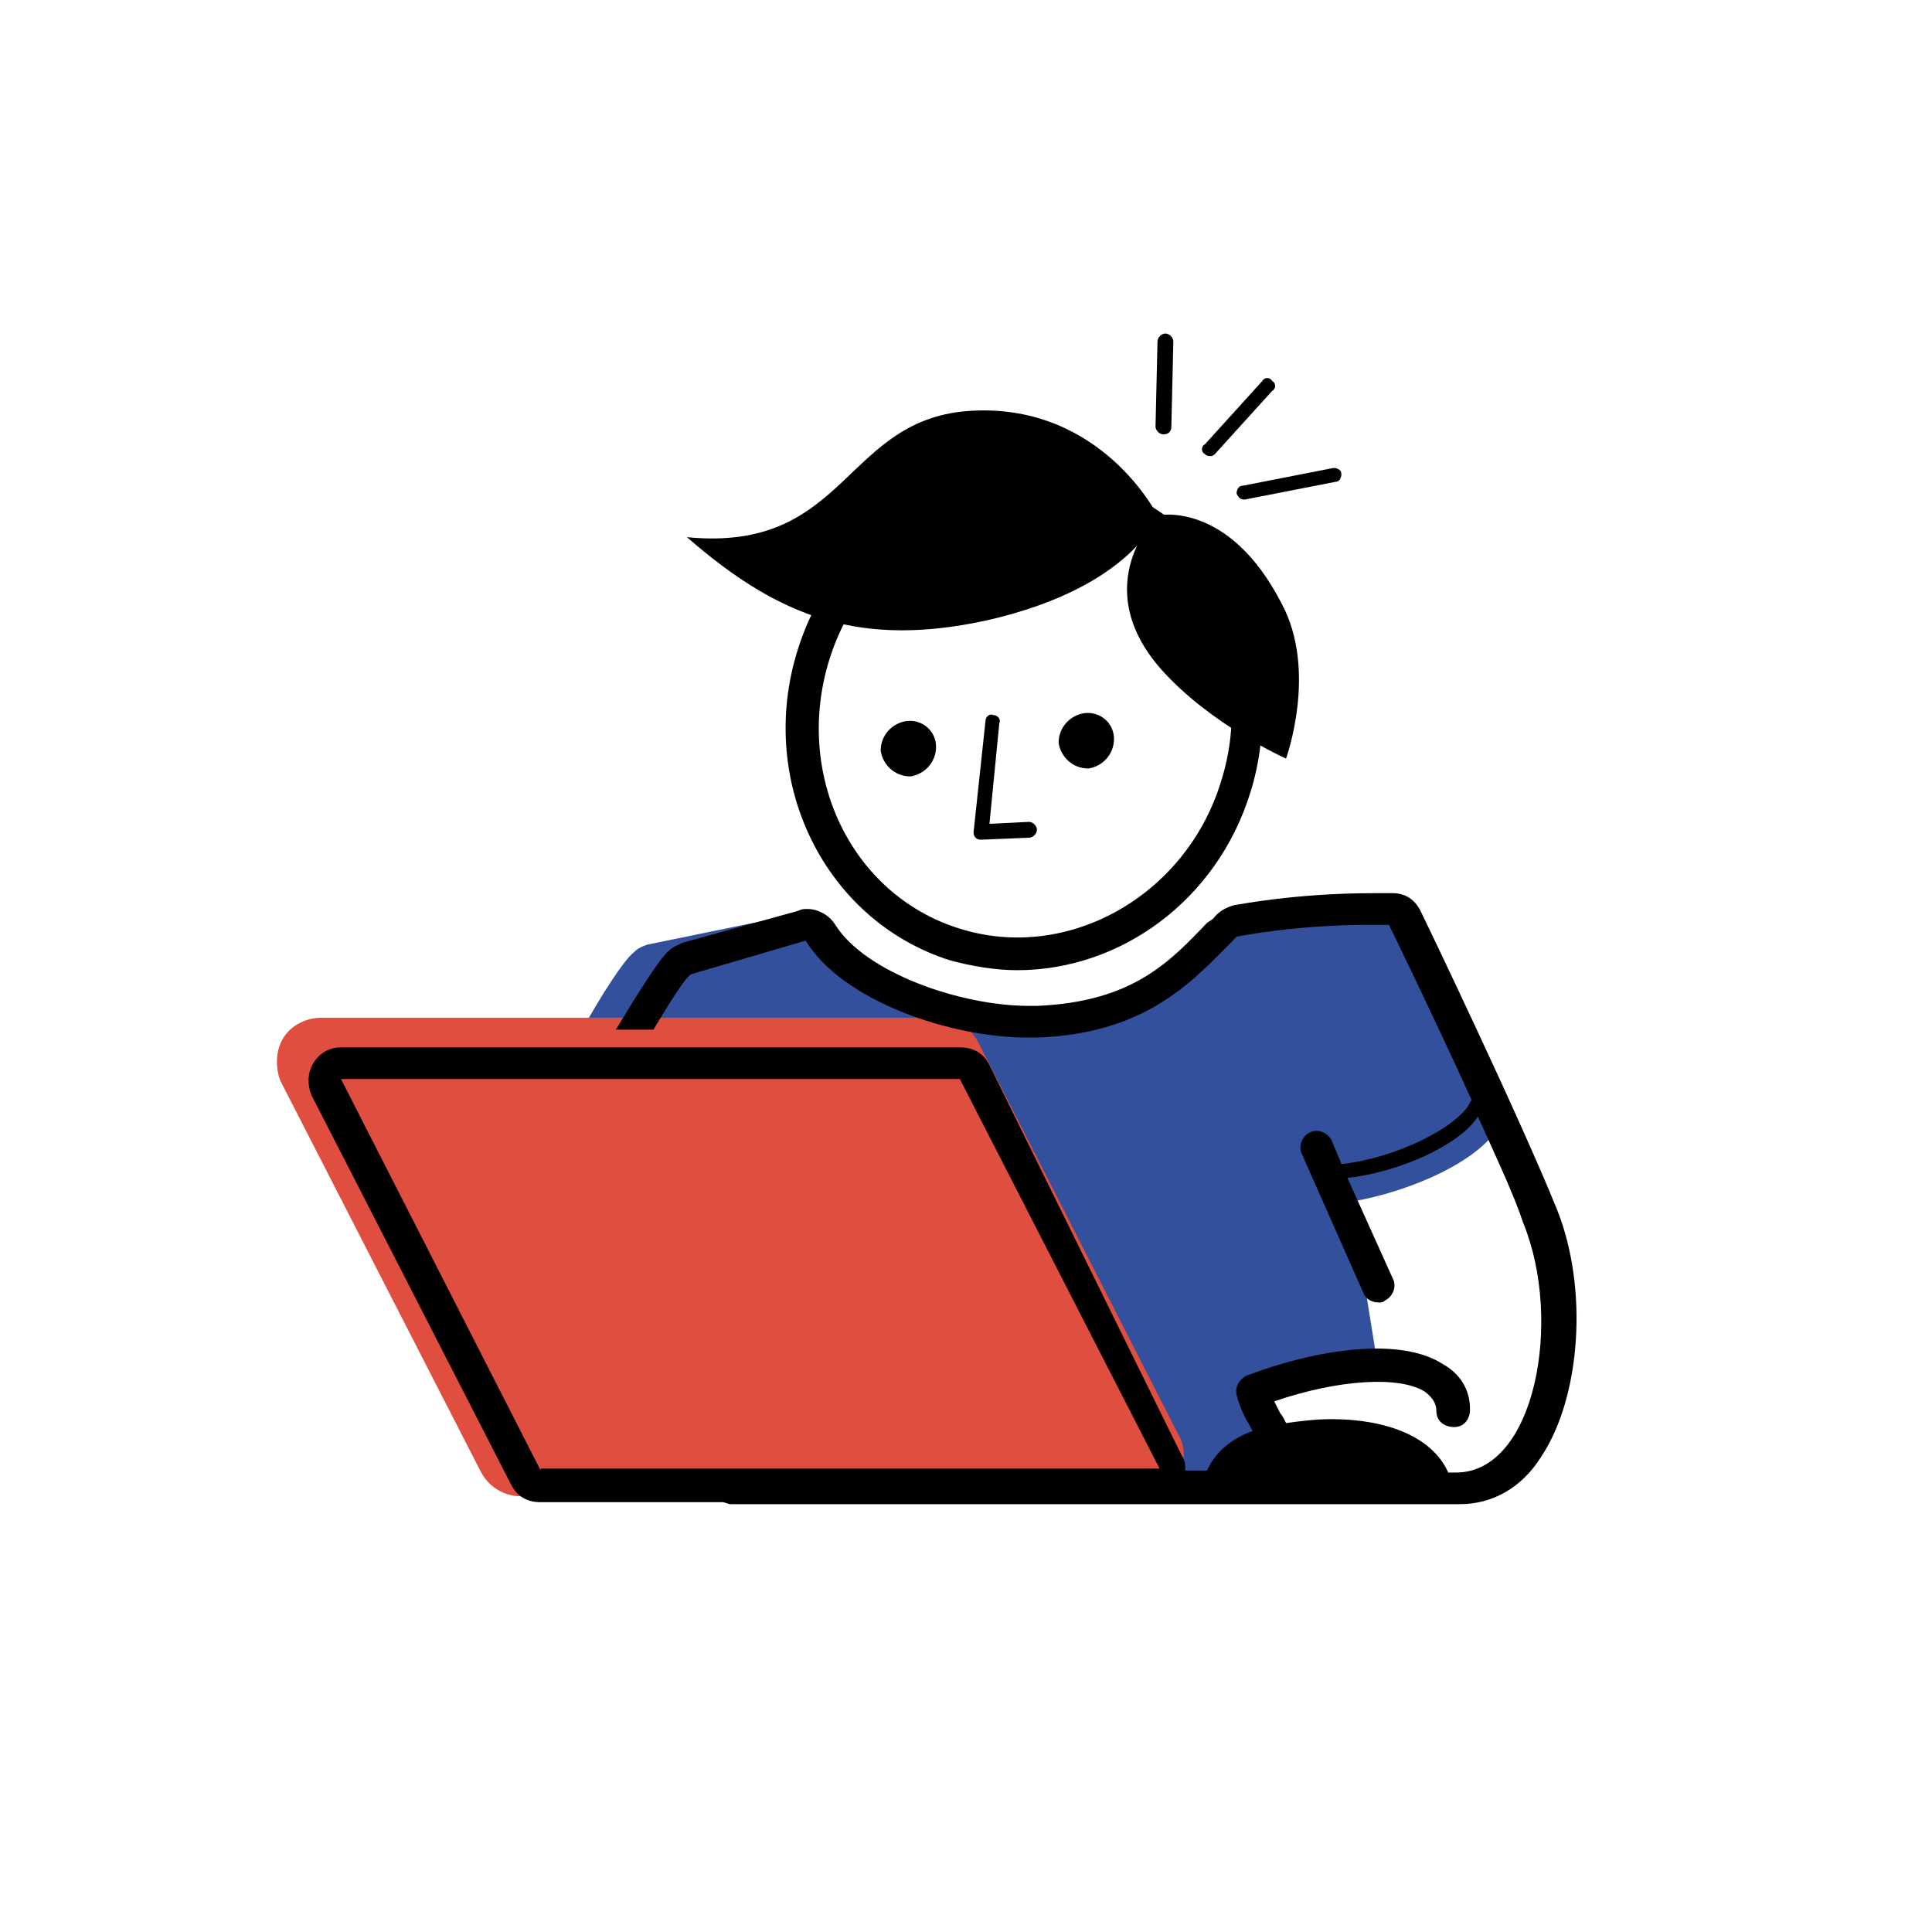 <?xml version="1.0" encoding="UTF-8" standalone="no"?>
<!-- Generator: Adobe Illustrator 26.5.3, SVG Export Plug-In . SVG Version: 6.00 Build 0)  -->

<svg
   version="1.1"
   id="Ebene_1"
   x="0px"
   y="0px"
   viewBox="0 0 66 66"
   xml:space="preserve"
   sodipodi:docname="screen_hell.svg"
   inkscape:version="1.2.2 (732a01da63, 2022-12-09)"
   width="66"
   height="66"
   xmlns:inkscape="http://www.inkscape.org/namespaces/inkscape"
   xmlns:sodipodi="http://sodipodi.sourceforge.net/DTD/sodipodi-0.dtd"
   xmlns="http://www.w3.org/2000/svg"
   xmlns:svg="http://www.w3.org/2000/svg"
   xmlns:rdf="http://www.w3.org/1999/02/22-rdf-syntax-ns#"
   xmlns:cc="http://creativecommons.org/ns#"
   xmlns:dc="http://purl.org/dc/elements/1.1/"><defs
   id="defs4257" /><sodipodi:namedview
   pagecolor="#ffffff"
   bordercolor="#666666"
   borderopacity="1"
   objecttolerance="10"
   gridtolerance="10"
   guidetolerance="10"
   inkscape:pageopacity="0"
   inkscape:pageshadow="2"
   inkscape:window-width="1920"
   inkscape:window-height="1027"
   id="namedview4255"
   showgrid="false"
   inkscape:zoom="7.905476"
   inkscape:cx="12.839202"
   inkscape:cy="24.666446"
   inkscape:window-x="1912"
   inkscape:window-y="-8"
   inkscape:window-maximized="1"
   inkscape:current-layer="g29643"
   inkscape:pagecheckerboard="true"
   inkscape:showpageshadow="2"
   inkscape:deskcolor="#d1d1d1" />
<style
   type="text/css"
   id="style4167">
	.st0{fill:#0667AC;}
	.st1{fill:#0667AC;stroke:#0667AC;stroke-width:0.833;stroke-linecap:round;stroke-linejoin:round;stroke-miterlimit:10;}
	.st2{fill:#D0331C;}
	.st3{fill:#010101;}
</style>







<g
   id="g29643"
   transform="matrix(0.52,0,0,0.52,-12.952,7.141)"><path
     d="m 101.34,14.804 c 0,0 0,0 0,0 -0.26,0 -0.52,-0.26 -0.52,-0.52 l 0.13,-5.585 c 0,-0.26 0.26,-0.52 0.52,-0.52 0.26,0 0.52,0.26 0.52,0.52 l -0.13,5.585 c 0,0.39 -0.26,0.52 -0.52,0.52 z"
     id="path204"
     style="stroke-width:1.299" /><path
     d="m 104.457,16.233 c -0.13,0 -0.26,0 -0.39,-0.13 -0.26,-0.13 -0.26,-0.52 0,-0.649 l 3.767,-4.156 c 0.13,-0.26 0.52,-0.26 0.649,0 0.26,0.13 0.26,0.52 0,0.649 l -3.767,4.156 c 0,0 -0.13,0.13 -0.26,0.13 z"
     id="path206"
     style="stroke-width:1.299" /><path
     d="m 106.665,19.09 c -0.26,0 -0.39,-0.13 -0.52,-0.39 0,-0.26 0.13,-0.52 0.39,-0.52 l 5.975,-1.169 c 0.26,0 0.52,0.13 0.52,0.39 0,0.26 -0.13,0.52 -0.39,0.52 l -5.975,1.169 c 0.13,0 0,0 0,0 z"
     id="path208"
     style="stroke-width:1.299" /><path
     d="m 86.402,35.326 c 0,1.039 -0.779,1.818 -1.689,1.948 -1.039,0 -1.818,-0.779 -1.948,-1.689 0,-1.039 0.779,-1.818 1.689,-1.948 1.039,-0.13 1.948,0.649 1.948,1.689 z"
     id="path210"
     style="stroke-width:1.299" /><path
     d="m 98.092,34.807 c 0,1.039 -0.779,1.818 -1.689,1.948 -1.039,0 -1.818,-0.779 -1.948,-1.689 0,-1.039 0.779,-1.818 1.689,-1.948 1.039,-0.13 1.948,0.649 1.948,1.689 z"
     id="path212"
     style="stroke-width:1.299" /><path
     d="m 91.728,50.004 c -1.429,0 -2.987,-0.26 -4.416,-0.649 -8.183,-2.598 -12.729,-11.69 -10.001,-20.392 0,0 0,0 0,0 2.728,-8.702 11.56,-13.638 19.743,-11.04 4.027,1.299 7.274,4.027 9.092,7.923 1.818,3.897 2.208,8.313 0.909,12.469 -2.208,7.144 -8.573,11.69 -15.327,11.69 z M 79.389,29.611 v 0 c -2.338,7.533 1.429,15.457 8.573,17.665 7.014,2.208 14.807,-2.078 17.145,-9.612 1.169,-3.637 0.909,-7.533 -0.779,-10.911 -1.559,-3.377 -4.416,-5.715 -7.793,-6.754 -7.144,-2.208 -14.807,2.078 -17.145,9.612 z"
     id="path214"
     style="stroke-width:1.299" /><path
     d="m 100.95,20.129 c 0,0 -1.559,4.676 -11.17,6.884 -8.313,1.818 -13.638,-0.13 -19.743,-5.455 10.651,1.039 10.261,-7.923 18.834,-8.313 8.443,-0.39 12.08,6.884 12.08,6.884 z"
     id="path216"
     style="stroke-width:1.299" /><path
     d="m 89.39,41.431 c -0.13,0 -0.26,0 -0.39,-0.13 -0.13,-0.13 -0.13,-0.26 -0.13,-0.39 l 0.779,-7.274 c 0,-0.26 0.26,-0.52 0.52,-0.39 0.26,0 0.52,0.26 0.39,0.52 l -0.649,6.624 2.598,-0.13 c 0.26,0 0.52,0.26 0.52,0.52 0,0.26 -0.26,0.52 -0.52,0.52 l -3.117,0.13 c 0,0 0,0 0,0 z"
     id="path218"
     style="stroke-width:1.299" /><path
     d="m 109.133,25.974 c 2.338,4.416 0.26,10.131 0.26,10.131 0,0 -4.936,-2.208 -8.183,-5.845 -4.936,-5.585 -0.26,-10.131 -0.26,-10.131 0,0 4.676,-1.039 8.183,5.845 z"
     id="path220"
     style="stroke-width:1.299" /><g
     id="g236"
     transform="matrix(1.299,0,0,1.299,30.161,-22.993)">
	<g
   id="g234">
		<path
   class="st0"
   d="m 72,62.6 c -2,-4.5 -4.3,-9.2 -4.4,-9.3 -0.2,-0.5 -0.8,-0.8 -1.3,-0.8 -4.5,-0.1 -7.9,0.5 -8.1,0.6 -0.4,0.1 -0.7,0.3 -0.9,0.6 l -0.2,0.2 c -1.9,2 -3.9,4 -8.7,4.2 -3.6,0.2 -8.8,-1.6 -10.3,-4.1 -0.3,-0.6 -1,-0.8 -1.6,-0.7 l -7.8,1.6 c -0.3,0.1 -0.5,0.2 -0.7,0.4 -0.5,0.4 -1.6,2.1 -2.6,3.9 h 1.8 1.9 14.3 c 0.7,0 1.3,0.4 1.6,1 l 10.1,19.7 c 0.3,0.5 0.2,1.1 0,1.7 0,0 0,0 0,0.1 -0.3,0.5 -0.9,0.8 -1.5,0.8 H 31.7 c 0.3,0.4 0.7,0.6 1.2,0.6 H 65 c 0.4,0 0.9,-0.2 1.1,-0.5 0.2,-0.2 0.3,-0.4 0.3,-0.7 -2.3,0.3 -4.7,0.7 -4.7,0.7 l -1.2,-2.9 c -0.4,-0.9 -0.7,-1.2 -1,-2.2 1.9,-0.7 4.2,-1 6.2,-0.9 l -1.4,-8.7 c 3,-0.5 6.6,-2.1 7.5,-3.9 0.4,-0.5 0.4,-1 0.2,-1.4 z"
   id="path230"
   style="fill:#32509c" />
		<path
   class="st3"
   d="M 55.1,79.9 45,60.1 c -0.3,-0.6 -0.9,-1 -1.6,-1 H 29.2 27.3 25.5 12.2 c -0.6,0 -1.2,0.3 -1.5,0.8 -0.3,0.5 -0.3,1.2 -0.1,1.7 l 10.1,19.7 c 0.3,0.6 0.9,1 1.6,1 h 9.3 0.2 21.8 c 0.6,0 1.2,-0.3 1.5,-0.8 0,0 0,0 0,-0.1 0.3,-0.4 0.3,-1 0,-1.5 z"
   id="path232"
   style="fill:#df4e3e;stroke:#df4e3e;stroke-linecap:round;stroke-linejoin:round;stroke-miterlimit:10" />
	</g>
</g><g
     id="g240"
     transform="matrix(1.299,0,0,1.299,30.161,-22.993)">
	<path
   d="M 74.7,68.3 C 72.8,63.6 68,53.6 67.8,53.2 67.5,52.6 67,52.3 66.4,52.3 c -0.4,0 -0.7,0 -1,0 -4,0 -6.9,0.6 -7,0.6 -0.4,0.1 -0.8,0.3 -1.1,0.7 L 57,53.8 c -1.9,2 -3.8,4 -8.6,4.2 -0.1,0 -0.3,0 -0.4,0 -3.5,0 -8.3,-1.7 -9.8,-4.1 -0.3,-0.5 -0.9,-0.8 -1.4,-0.8 -0.2,0 -0.3,0 -0.5,0.1 l -5.8,1.6 c -0.2,0.1 -0.5,0.2 -0.7,0.4 -0.5,0.4 -1.6,2.2 -2.7,4 H 29 c 0.8,-1.3 1.5,-2.5 1.9,-2.8 l 5.8,-1.7 v 0 c 1.9,3.1 7.4,4.9 11.2,4.9 0.2,0 0.3,0 0.5,0 5.7,-0.2 8,-3 10.1,-5.1 v 0 c 0,0 2.9,-0.6 6.7,-0.6 0.3,0 0.7,0 1,0 0,0 2.2,4.5 4.2,8.9 -0.1,0 -0.1,0.1 -0.1,0.1 -0.6,1.2 -3.7,2.8 -6.5,3.1 l -0.5,-1.2 c -0.2,-0.4 -0.7,-0.6 -1.1,-0.4 -0.4,0.2 -0.6,0.7 -0.4,1.1 l 3.1,7 c 0.1,0.3 0.4,0.5 0.8,0.5 0.1,0 0.2,0 0.3,-0.1 0.4,-0.2 0.6,-0.7 0.4,-1.1 l -2.3,-5.1 c 2.7,-0.3 5.7,-1.7 6.6,-3.1 0.9,2 1.8,3.9 2.3,5.4 2,4.9 0.6,12.6 -3.4,12.6 0,0 -0.1,0 -0.1,0 h -0.3 c -0.8,-1.8 -3.1,-2.7 -5.9,-2.7 -0.8,0 -1.6,0.1 -2.3,0.2 -0.1,-0.2 -0.2,-0.4 -0.3,-0.5 -0.1,-0.2 -0.2,-0.4 -0.3,-0.6 3.2,-1.1 6.3,-1.3 7.6,-0.5 0.4,0.3 0.6,0.6 0.6,1 0,0.5 0.4,0.8 0.9,0.8 0.5,0 0.8,-0.4 0.8,-0.9 0,-1 -0.5,-1.8 -1.4,-2.3 -2.2,-1.4 -6.5,-0.7 -9.9,0.6 -0.4,0.2 -0.6,0.6 -0.5,1 0.2,0.7 0.4,1.1 0.7,1.6 0,0.1 0.1,0.1 0.1,0.2 -1.1,0.4 -1.9,1.1 -2.3,2 h -1.1 c 0,-0.3 0,-0.5 -0.2,-0.8 L 46,61 C 45.7,60.4 45.2,60.1 44.5,60.1 H 13.2 c -0.6,0 -1.1,0.3 -1.4,0.8 -0.3,0.5 -0.3,1.1 -0.1,1.6 l 10.1,19.7 c 0.3,0.6 0.8,0.9 1.5,0.9 h 9.2 c 0.1,0 0.3,0.1 0.4,0.1 h 36.7 c 0.1,0 0.1,0 0.2,0 1.6,0 3.1,-0.8 4.1,-2.4 2,-3 2.4,-8.5 0.8,-12.5 z M 23.3,81.5 13.2,61.7 H 44.5 L 54.6,81.4 H 23.3 Z"
   id="path238" />
</g></g></svg>
